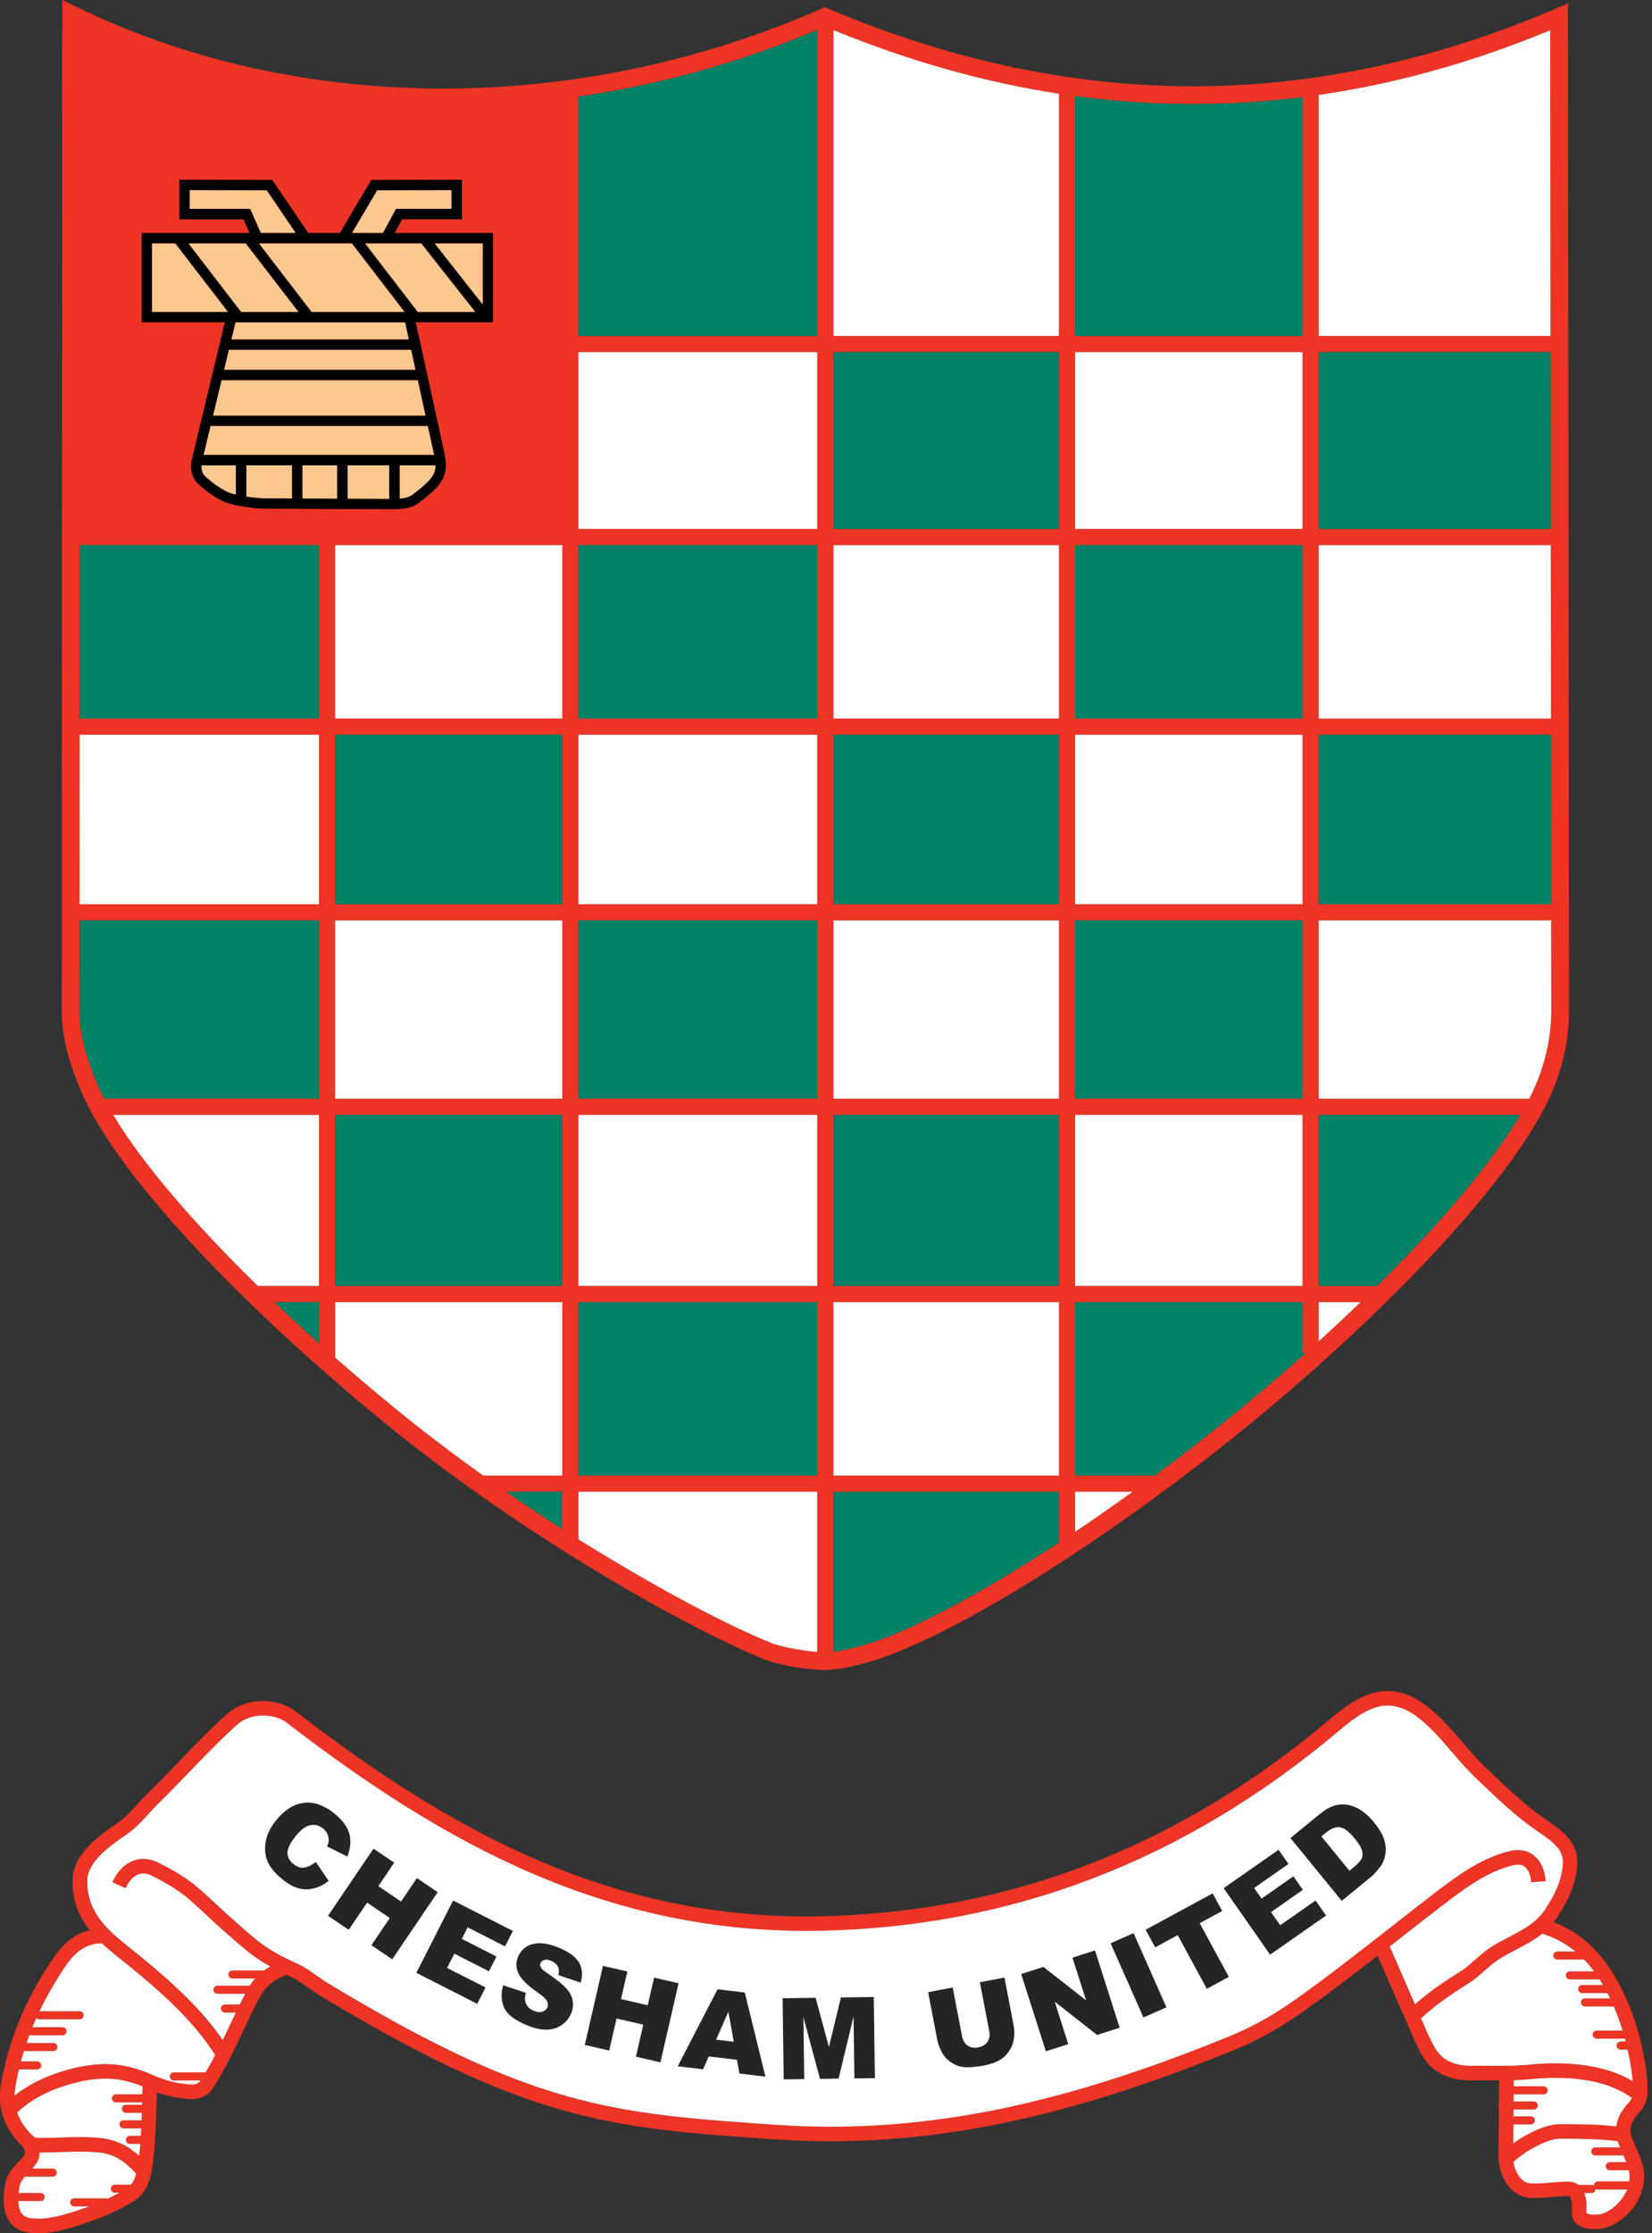 <svg xmlns="http://www.w3.org/2000/svg" width="272.029" height="367.607" viewBox="0 0 296 400" fill="none"><rect x="0" y="0" width="296" height="400" fill="#333333" stroke="none"/><g clip-path="url(#a)"><path fill-rule="evenodd" clip-rule="evenodd" d="M78.82 15.865C101.85 15.947 125.331 11.169 147.157 1.567L147.782 1.291L148.417 1.557C171.068 11.144 193.217 15.614 214.915 15.451C236.598 15.287 257.857 10.493 278.725 1.557L280.938 0.609V3.022L281.132 181.141C281.132 183.538 280.866 185.986 280.364 188.372C279.847 190.836 279.089 193.248 278.131 195.496C274.997 202.845 268.032 212.283 258.809 222.408C249.089 233.07 236.834 244.536 223.893 255.117C211.075 265.6 197.575 275.248 185.494 282.771C173.28 290.381 162.475 295.83 155.233 297.807C154.06 298.129 152.796 298.457 151.531 298.693C150.214 298.944 148.868 299.108 147.546 299.097C146.21 299.108 144.136 298.877 142.143 298.534C140.218 298.201 138.308 297.745 137.135 297.274C129.883 294.386 117.193 287.887 102.905 278.992C91.925 272.155 79.972 263.889 68.788 254.738C55.759 244.081 43.417 232.63 33.661 221.998C24.541 212.058 17.663 202.799 14.549 195.506C13.617 193.319 12.747 190.969 12.112 188.562C11.466 186.124 11.062 183.615 11.062 181.151L11.159 2.55V0L13.448 1.116C33.395 10.877 55.887 15.778 78.825 15.86L78.82 15.865ZM236.286 131.609V161.952H277.926L277.896 131.609H236.286ZM236.286 97.645V128.705H277.891L277.86 97.645H236.286ZM236.286 60.174H277.819L277.757 5.428C264.109 11.077 250.293 14.985 236.281 17.013V60.174H236.286ZM236.286 94.742H277.855L277.819 63.078H236.281V94.742H236.286ZM243.784 233.234H236.286V240.24C238.857 237.91 241.361 235.569 243.784 233.234ZM272.38 199.695H236.281V230.33H246.754C250.19 226.93 253.437 223.56 256.438 220.272C263.264 212.785 268.8 205.723 272.38 199.695ZM236.281 196.792H273.993C274.439 195.921 274.838 195.076 275.187 194.262C276.067 192.198 276.764 189.991 277.235 187.737C277.696 185.54 277.947 183.313 277.942 181.151L277.921 164.856H236.276V196.786L236.281 196.792ZM192.633 267.198V274.362C196.013 272.099 199.455 269.702 202.932 267.198H192.633ZM192.633 233.234V264.294H206.906C211.909 260.591 216.933 256.689 221.86 252.659C225.972 249.294 230.013 245.847 233.92 242.36H233.377V233.234H192.633ZM192.633 230.33H233.377V199.695H192.633V230.33ZM192.633 196.792H233.377V164.861H192.633V196.792ZM192.633 161.957H233.377V131.614H192.633V161.957ZM192.633 128.711H233.377V97.651H192.633V128.711ZM149.323 267.198V295.825C149.856 295.764 150.394 295.682 150.931 295.579C152.14 295.349 153.308 295.047 154.383 294.755C161.307 292.865 171.816 287.544 183.794 280.082C185.735 278.874 187.717 277.609 189.729 276.293V267.203H149.323V267.198ZM149.323 264.294H189.729V233.234H149.323V264.294ZM149.323 230.33H189.729V199.695H149.323V230.33ZM149.323 196.792H189.729V164.861H149.323V196.792ZM149.323 161.957H189.729V131.614H149.323V161.957ZM149.323 128.711H189.729V97.651H149.323V128.711ZM192.633 60.174H233.377V17.402C227.263 18.175 221.107 18.59 214.915 18.636C207.536 18.692 200.11 18.221 192.628 17.212V60.174H192.633ZM149.323 60.174H189.729V16.792C176.425 14.744 162.961 10.975 149.323 5.387V60.169V60.174ZM192.633 94.742H233.377V63.078H192.633V94.742ZM149.323 94.742H189.729V63.078H149.323V94.742ZM100.739 273.865V267.192H90.706C94.091 269.528 97.446 271.755 100.739 273.865ZM103.642 267.192V275.704C103.955 275.898 104.262 276.093 104.574 276.283C118.724 285.096 131.21 291.492 138.292 294.319C139.235 294.693 140.914 295.087 142.666 295.39C144.008 295.62 145.354 295.799 146.42 295.876V267.187H103.642V267.192ZM103.642 264.289H146.42V233.229H103.642V264.289ZM103.642 230.325H146.42V199.69H103.642V230.325ZM103.642 196.786H146.42V164.856H103.642V196.786ZM103.642 161.952H146.42V131.609H103.642V161.952ZM103.642 128.705H146.42V97.645H103.642V128.705ZM60.046 233.229V243.159C63.544 246.231 67.139 249.279 70.795 252.269C75.952 256.484 81.263 260.509 86.568 264.289H100.739V233.229H60.046ZM60.046 230.325H100.739V199.69H60.046V230.325ZM60.046 196.786H100.739V164.856H60.046V196.786ZM60.046 161.952H100.739V131.609H60.046V161.952ZM60.046 128.705H100.739V97.645H60.046V128.705ZM57.142 128.705V97.645H14.283L14.268 128.705H57.152H57.142ZM57.142 161.952V131.609H14.262L14.247 161.952H57.147H57.142ZM57.142 196.786V164.856H14.247L14.237 181.151C14.237 183.308 14.601 185.545 15.189 187.753C15.784 189.996 16.598 192.198 17.479 194.262C17.827 195.076 18.226 195.921 18.677 196.792H57.157L57.142 196.786ZM57.142 230.325V199.69H20.29C23.829 205.62 29.283 212.519 35.997 219.837C39.141 223.263 42.557 226.776 46.183 230.325H57.147H57.142ZM57.142 240.583V233.229H49.184C51.755 235.677 54.413 238.135 57.142 240.583ZM103.642 94.737H146.42V63.072H103.642V94.737ZM100.739 17.689C93.431 18.616 86.097 19.066 78.81 19.041C56.261 18.959 34.127 14.314 14.319 5.065L14.273 94.732H100.739V17.694V17.689ZM34.343 82.323L40.258 57.752H25.35V41.717H44.667L43.602 39.3H32.099V32.181H33.042L48.277 32.217H48.774L49.056 32.627L55.222 41.717H60.881L66.227 32.673L66.499 32.217H67.036L81.826 32.181H82.769V39.295H72.05L70.739 41.712H88.371V57.746H74.503L79.578 80.93C79.829 82.072 79.988 83.117 79.834 84.177C79.675 85.283 79.189 86.338 78.149 87.418C77.632 87.956 77.11 88.427 76.577 88.873C76.049 89.313 75.512 89.728 74.964 90.143C74.298 90.645 73.479 90.927 72.623 91.07C71.845 91.203 71.026 91.229 70.268 91.224L47.125 91.126H47.105C46.055 91.096 44.334 90.906 42.777 90.604C41.517 90.358 40.329 90.03 39.607 89.636C38.87 89.237 38.214 88.837 37.564 88.376C36.919 87.92 36.268 87.393 35.526 86.727C34.937 86.2 34.553 85.493 34.358 84.735C34.158 83.946 34.158 83.091 34.343 82.323ZM146.425 5.357C132.623 11.22 118.192 15.205 103.648 17.299V60.169H146.425V5.357Z" fill="#EE3425"/><path fill-rule="evenodd" clip-rule="evenodd" d="M231.211 329.215L236.378 324.99C237.392 324.16 238.335 323.623 239.185 323.387C240.035 323.151 240.88 323.126 241.709 323.305C242.544 323.489 243.328 323.848 244.075 324.38C244.823 324.913 245.509 325.563 246.134 326.332C247.117 327.535 247.742 328.58 248.009 329.466C248.275 330.352 248.352 331.217 248.229 332.062C248.106 332.907 247.829 333.634 247.394 334.239C246.8 335.063 246.19 335.734 245.576 336.241L240.409 340.466L231.211 329.215ZM219.243 338.197L229.091 331.315L230.868 333.86L224.712 338.162L226.039 340.056L231.749 336.067L233.449 338.494L227.744 342.484L229.383 344.829L235.723 340.4L237.607 343.093L227.575 350.104L219.248 338.192L219.243 338.197ZM205.272 345.639L217.281 339.119L218.997 342.279L214.962 344.466L220.18 354.083L216.237 356.224L211.018 346.606L206.983 348.793L205.267 345.639H205.272ZM198.989 348.066L203.111 346.243L209 359.532L204.883 361.355L198.994 348.066H198.989ZM182.97 353.571L186.964 352.296L194.6 358.283L192.157 350.637L196.198 349.346L200.622 363.194L196.577 364.484L188.987 358.534L191.414 366.133L187.394 367.419L182.97 353.571ZM175.569 355.046L179.979 354.201L181.607 362.707C181.766 363.547 181.787 364.372 181.669 365.171C181.551 365.975 181.264 366.707 180.808 367.378C180.353 368.044 179.84 368.551 179.272 368.899C178.473 369.38 177.474 369.739 176.276 369.964C175.58 370.097 174.811 370.195 173.977 370.256C173.137 370.317 172.41 370.256 171.805 370.072C171.196 369.887 170.617 369.58 170.059 369.134C169.501 368.689 169.081 368.202 168.804 367.67C168.354 366.815 168.067 366.036 167.934 365.34L166.305 356.833L170.709 355.988L172.379 364.694C172.527 365.473 172.86 366.036 173.372 366.395C173.89 366.748 174.53 366.856 175.293 366.707C176.046 366.564 176.599 366.236 176.947 365.719C177.295 365.207 177.393 364.556 177.244 363.762L175.575 355.056L175.569 355.046ZM140.223 357.909L146.148 357.827L148.53 366.64L150.67 357.765L156.565 357.684L156.77 372.217L153.093 372.269L152.939 361.186L150.261 372.304L146.932 372.351L143.951 361.309L144.105 372.392L140.433 372.443L140.228 357.909H140.223ZM132.05 368.935L126.995 368.341L125.986 370.635L121.433 370.097L128.572 356.306L133.453 356.879L137.155 371.951L132.485 371.398L132.045 368.935H132.05ZM131.476 365.698L130.513 360.321L128.316 365.324L131.476 365.698ZM108.047 352.101L112.42 353.105L111.283 358.052L116.072 359.153L117.208 354.206L121.597 355.215L118.345 369.38L113.951 368.371L115.268 362.636L110.479 361.535L109.163 367.27L104.79 366.267L108.047 352.101ZM90.179 355.584L94.23 356.931C94.056 357.607 94.035 358.165 94.163 358.605C94.373 359.322 94.88 359.84 95.674 360.162C96.268 360.403 96.78 360.449 97.215 360.295C97.651 360.147 97.943 359.886 98.091 359.522C98.229 359.174 98.209 358.795 98.014 358.401C97.82 358.001 97.215 357.458 96.201 356.762C94.542 355.62 93.462 354.549 92.954 353.551C92.442 352.557 92.401 351.533 92.826 350.478C93.103 349.787 93.569 349.213 94.214 348.762C94.865 348.307 95.664 348.066 96.611 348.04C97.558 348.015 98.736 348.286 100.14 348.849C101.86 349.546 103.043 350.396 103.689 351.4C104.334 352.404 104.462 353.643 104.068 355.113L100.058 353.766C100.201 353.11 100.16 352.578 99.94 352.168C99.715 351.753 99.31 351.431 98.721 351.19C98.234 350.995 97.83 350.949 97.502 351.057C97.174 351.164 96.949 351.364 96.831 351.661C96.744 351.876 96.77 352.107 96.898 352.357C97.016 352.614 97.415 352.962 98.086 353.412C99.745 354.539 100.887 355.461 101.512 356.178C102.137 356.9 102.511 357.622 102.628 358.365C102.746 359.102 102.659 359.84 102.362 360.577C102.014 361.442 101.456 362.144 100.682 362.682C99.909 363.214 99.018 363.506 98.009 363.532C97 363.563 95.843 363.317 94.537 362.789C92.248 361.868 90.84 360.787 90.312 359.548C89.784 358.313 89.738 356.987 90.169 355.584H90.179ZM81.191 340.405L91.905 345.854L90.496 348.624L83.803 345.219L82.753 347.282L88.96 350.442L87.618 353.085L81.411 349.93L80.116 352.48L87.009 355.983L85.519 358.918L74.611 353.366L81.196 340.41L81.191 340.405ZM66.934 331.105L70.647 333.619L67.799 337.818L71.865 340.574L74.713 336.374L78.441 338.904L70.283 350.934L66.55 348.404L69.853 343.534L65.787 340.779L62.483 345.654L58.771 343.139L66.924 331.11L66.934 331.105ZM56.589 333.481L58.899 336.886C57.997 337.578 57.091 338.034 56.184 338.244C55.278 338.464 54.377 338.453 53.486 338.208C52.594 337.967 51.642 337.44 50.633 336.62C49.404 335.627 48.549 334.633 48.052 333.645C47.566 332.656 47.407 331.489 47.571 330.132C47.734 328.78 48.385 327.397 49.517 325.999C51.033 324.135 52.692 323.1 54.5 322.906C56.307 322.711 58.12 323.351 59.938 324.826C61.362 325.978 62.248 327.177 62.591 328.411C62.939 329.645 62.827 331.018 62.253 332.533L58.627 330.721C58.796 330.29 58.889 329.952 58.899 329.696C58.919 329.271 58.847 328.872 58.678 328.503C58.515 328.129 58.253 327.801 57.905 327.52C57.111 326.874 56.246 326.7 55.314 326.992C54.617 327.202 53.854 327.817 53.035 328.821C52.021 330.07 51.514 331.079 51.519 331.852C51.524 332.62 51.872 333.286 52.559 333.844C53.224 334.382 53.88 334.607 54.525 334.51C55.17 334.413 55.857 334.07 56.589 333.486V333.481ZM236.773 328.923L241.797 335.068L242.647 334.372C243.374 333.778 243.825 333.271 244.009 332.856C244.183 332.446 244.193 331.965 244.04 331.422C243.886 330.874 243.44 330.157 242.703 329.256C241.73 328.068 240.87 327.412 240.117 327.289C239.369 327.172 238.539 327.479 237.638 328.216L236.768 328.928L236.773 328.923Z" fill="#252527"/><path fill-rule="evenodd" clip-rule="evenodd" d="M268.975 385.763C270.106 384.56 272.129 383.08 274.26 381.999C276.067 381.083 277.993 380.437 279.601 380.458C279.975 380.458 280.354 380.463 280.743 380.468C284.082 380.494 287.836 380.524 291.18 381.088L290.75 383.658C287.58 383.126 283.954 383.095 280.723 383.07C280.338 383.07 279.954 383.064 279.586 383.059C278.433 383.049 276.918 383.577 275.438 384.329C273.568 385.272 271.827 386.542 270.875 387.551L268.975 385.763ZM284.333 349.531C284.732 349.531 285.055 349.854 285.055 350.253C285.055 350.652 284.732 350.975 284.333 350.975H279.053C278.654 350.975 278.331 350.652 278.331 350.253C278.331 349.854 278.654 349.531 279.053 349.531H284.333ZM286.591 353.085C286.991 353.085 287.314 353.408 287.314 353.807C287.314 354.207 286.991 354.529 286.591 354.529H281.312C280.912 354.529 280.589 354.207 280.589 353.807C280.589 353.408 280.912 353.085 281.312 353.085H286.591ZM288.799 355.533C289.198 355.533 289.521 355.856 289.521 356.255C289.521 356.655 289.198 356.977 288.799 356.977H283.519C283.119 356.977 282.797 356.655 282.797 356.255C282.797 355.856 283.119 355.533 283.519 355.533H288.799ZM289.28 357.935C289.68 357.935 290.002 358.257 290.002 358.657C290.002 359.056 289.68 359.379 289.28 359.379H284C283.601 359.379 283.278 359.056 283.278 358.657C283.278 358.257 283.601 357.935 284 357.935H289.28ZM291.39 363.696C291.789 363.696 292.112 364.019 292.112 364.418C292.112 364.818 291.789 365.14 291.39 365.14H286.11C285.711 365.14 285.388 364.818 285.388 364.418C285.388 364.019 285.711 363.696 286.11 363.696H291.39ZM292.522 365.663C292.921 365.663 293.244 365.985 293.244 366.385C293.244 366.784 292.921 367.107 292.522 367.107H290.381C289.982 367.107 289.659 366.784 289.659 366.385C289.659 365.985 289.982 365.663 290.381 365.663H292.522ZM292.614 390.726C293.013 390.726 293.336 391.048 293.336 391.448C293.336 391.847 293.013 392.17 292.614 392.17H286.335C286.166 392.17 286.018 392.114 285.895 392.021C285.895 392.042 285.895 392.057 285.895 392.073C285.895 392.472 285.572 392.795 285.173 392.795H280.769C280.369 392.795 280.047 392.472 280.047 392.073C280.047 391.673 280.369 391.351 280.769 391.351H285.173C285.342 391.351 285.49 391.407 285.613 391.499C285.613 391.484 285.613 391.463 285.613 391.448C285.613 391.048 285.936 390.726 286.335 390.726H292.614ZM292.855 387.269C293.254 387.269 293.577 387.592 293.577 387.991C293.577 388.39 293.254 388.713 292.855 388.713H288.45C288.051 388.713 287.728 388.39 287.728 387.991C287.728 387.592 288.051 387.269 288.45 387.269H292.855ZM291.462 384.626C291.861 384.626 292.184 384.949 292.184 385.349C292.184 385.748 291.861 386.071 291.462 386.071H285.854C285.455 386.071 285.132 385.748 285.132 385.349C285.132 384.949 285.455 384.626 285.854 384.626H291.462ZM274.275 379.055C274.674 379.055 274.997 379.377 274.997 379.777C274.997 380.176 274.674 380.499 274.275 380.499H269.881C269.482 380.499 269.159 380.176 269.159 379.777C269.159 379.377 269.482 379.055 269.881 379.055H274.275ZM274.802 376.392C275.202 376.392 275.525 376.714 275.525 377.114C275.525 377.513 275.202 377.836 274.802 377.836H269.2C268.8 377.836 268.478 377.513 268.478 377.114C268.478 376.714 268.8 376.392 269.2 376.392H274.802ZM276.58 373.677C276.979 373.677 277.302 374 277.302 374.399C277.302 374.799 276.979 375.121 276.58 375.121H270.977C270.578 375.121 270.255 374.799 270.255 374.399C270.255 374 270.578 373.677 270.977 373.677H276.58ZM21.401 392.743H20.592C20.193 392.743 19.87 392.421 19.87 392.021C19.87 391.622 20.193 391.299 20.592 391.299H23.465C23.752 390.951 23.972 390.552 24.141 390.127C24.244 389.87 24.331 389.599 24.407 389.323C23.47 388.288 22.538 387.448 21.529 386.818C20.403 386.117 19.163 385.676 17.699 385.528C15.451 385.302 13.156 385.379 10.857 385.456C9.807 385.492 8.752 385.528 7.656 385.533H7.456C7.328 385.533 7.205 385.533 7.077 385.533C7.103 386.204 6.939 386.844 6.524 387.448C6.284 387.802 6.028 388.119 5.772 388.411H9.438C9.838 388.411 10.16 388.734 10.16 389.133C10.16 389.532 9.838 389.855 9.438 389.855H4.445C3.984 390.398 3.61 390.966 3.488 391.658C3.436 391.945 3.39 392.262 3.349 392.61L3.329 392.779H7.277C7.677 392.779 7.999 393.102 7.999 393.501C7.999 393.901 7.677 394.223 7.277 394.223H3.262C3.288 394.971 3.411 395.591 3.646 396.072C3.959 396.712 4.512 397.127 5.321 397.271C5.352 397.276 5.434 397.286 5.556 397.301C6.944 397.47 8.312 397.353 9.669 397.086C11.087 396.805 12.516 396.359 13.96 395.883C14.626 395.663 15.297 395.432 15.973 395.181H13.284C12.885 395.181 12.562 394.859 12.562 394.459C12.562 394.06 12.885 393.737 13.284 393.737H18.938C19.056 393.737 19.163 393.763 19.261 393.814C19.973 393.481 20.679 393.122 21.386 392.733L21.401 392.743ZM37.241 371.183C37.641 371.183 37.963 371.506 37.963 371.905C37.963 372.305 37.641 372.627 37.241 372.627H31.157C30.758 372.627 30.435 372.305 30.435 371.905C30.435 371.506 30.758 371.183 31.157 371.183H37.241ZM43.433 359.036C43.832 359.036 44.155 359.358 44.155 359.758C44.155 360.157 43.832 360.48 43.433 360.48H40.299C39.899 360.48 39.577 360.157 39.577 359.758C39.577 359.358 39.899 359.036 40.299 359.036H43.433ZM46.147 355.676C46.546 355.676 46.869 355.999 46.869 356.398C46.869 356.798 46.546 357.121 46.147 357.121H38.957C38.557 357.121 38.235 356.798 38.235 356.398C38.235 355.999 38.557 355.676 38.957 355.676H46.147ZM48.836 352.942C49.235 352.942 49.558 353.264 49.558 353.664C49.558 354.063 49.235 354.386 48.836 354.386H41.645C41.246 354.386 40.923 354.063 40.923 353.664C40.923 353.264 41.246 352.942 41.645 352.942H48.836ZM38.941 368.73C36.954 365.412 34.337 362.329 31.347 359.379C28.325 356.398 24.904 353.546 21.35 350.709C20.29 349.864 19.24 348.998 18.252 348.066C17.069 348.066 15.999 348.358 15.051 348.886C13.863 349.546 12.829 350.571 11.958 351.841C10.037 354.627 8.419 357.412 7.067 360.244H14.268C14.667 360.244 14.99 360.567 14.99 360.967C14.99 361.366 14.667 361.689 14.268 361.689H7.077C6.852 361.689 6.652 361.586 6.519 361.427C6.422 361.643 6.33 361.858 6.232 362.078C6.089 362.416 5.946 362.759 5.802 363.102H11.19C11.589 363.102 11.912 363.425 11.912 363.824C11.912 364.224 11.589 364.546 11.19 364.546H5.239C5.07 365.007 4.906 365.468 4.747 365.934H9.556C9.956 365.934 10.278 366.257 10.278 366.656C10.278 367.056 9.956 367.378 9.556 367.378H4.281C4.092 367.988 3.918 368.602 3.749 369.222H6.673C7.072 369.222 7.395 369.545 7.395 369.944C7.395 370.343 7.072 370.666 6.673 370.666H3.385C3.216 371.378 3.057 372.1 2.919 372.822C2.771 373.575 2.653 374.348 2.612 375.101C2.576 375.828 2.612 376.55 2.76 377.247C2.981 378.276 3.365 379.244 3.902 380.14C4.45 381.062 5.162 381.917 6.023 382.696C6.304 382.952 6.883 382.947 7.436 382.936H7.636H7.641C8.65 382.931 9.715 382.895 10.775 382.86C13.161 382.778 15.548 382.701 17.95 382.942C19.84 383.136 21.442 383.699 22.902 384.606C23.609 385.046 24.274 385.564 24.925 386.153C25.007 385.436 25.073 384.724 25.13 384.007H23.276C22.876 384.007 22.554 383.684 22.554 383.285C22.554 382.885 22.876 382.563 23.276 382.563H25.227C25.253 382.112 25.273 381.666 25.294 381.221H22.118C21.719 381.221 21.396 380.898 21.396 380.499C21.396 380.099 21.719 379.777 22.118 379.777H25.35C25.365 379.331 25.381 378.886 25.396 378.44H22.554C22.154 378.44 21.832 378.117 21.832 377.718C21.832 377.318 22.154 376.996 22.554 376.996H25.437L25.447 376.566H20.771C20.372 376.566 20.049 376.243 20.049 375.844C20.049 375.444 20.372 375.121 20.771 375.121H25.488C25.519 374.251 25.555 373.391 25.601 372.551L28.202 372.694C28.11 374.374 28.064 375.972 28.018 377.569C27.921 380.878 27.823 384.191 27.363 387.581C27.204 388.739 27.009 389.952 26.548 391.1C26.046 392.349 25.258 393.471 23.936 394.275C22.39 395.217 20.833 395.995 19.302 396.666C17.76 397.337 16.239 397.895 14.759 398.377C13.223 398.884 11.707 399.355 10.16 399.657C8.557 399.975 6.929 400.108 5.239 399.903C5.152 399.893 5.024 399.872 4.855 399.841C3.155 399.534 1.977 398.638 1.291 397.214C0.681 395.949 0.507 394.3 0.743 392.313C0.778 392.001 0.835 391.632 0.912 391.212C1.229 389.44 2.187 388.426 3.191 387.366C3.605 386.926 4.035 386.47 4.368 385.984C4.455 385.855 4.476 385.686 4.445 385.487C4.404 385.205 4.286 384.877 4.128 384.509C3.129 383.582 2.299 382.573 1.654 381.482C0.968 380.33 0.476 379.096 0.195 377.79C-0.005 376.863 -0.051 375.91 -0.005 374.968C0.041 374.051 0.174 373.165 0.343 372.325C1.111 368.397 2.258 364.669 3.82 361.043C5.377 357.433 7.354 353.904 9.797 350.361C10.883 348.778 12.209 347.477 13.766 346.612C14.488 346.212 15.251 345.905 16.06 345.716C15.942 345.567 15.835 345.419 15.722 345.27C14.109 343.063 13.023 340.446 12.987 337.081C12.962 334.598 14.119 332.534 15.794 330.752C17.351 329.097 19.338 327.699 21.197 326.414C22.472 325.533 23.568 324.33 24.669 323.121C25.253 322.481 25.841 321.836 26.502 321.19C28.371 319.367 30.169 317.498 31.961 315.634C34.793 312.694 37.62 309.76 40.749 306.943C42.347 305.509 44.559 304.751 46.782 304.685C49.015 304.613 51.289 305.233 52.994 306.549C66.898 317.257 81.084 326.629 96.452 333.215C111.78 339.79 128.296 343.601 146.901 343.227C163.355 342.899 179.252 339.949 194.518 334.142C209.784 328.329 224.425 319.654 238.36 307.875C241.115 305.55 243.722 303.748 246.518 303.118C249.442 302.457 252.433 303.072 255.767 305.663C258.154 307.517 260.105 309.796 262.056 312.064C263.398 313.626 264.739 315.188 266.189 316.566C266.578 316.935 266.962 317.303 267.351 317.672C270.311 320.494 273.317 323.362 276.651 325.651C278.372 326.834 279.847 327.858 280.922 329.108C282.116 330.49 282.761 332.042 282.607 334.116C282.474 335.934 281.998 337.629 281.327 339.202C280.671 340.748 279.847 342.156 278.981 343.452C277.128 346.238 274.797 347.503 272.508 348.747L272.401 348.804C272.047 348.998 271.638 349.208 271.223 349.429C270.03 350.053 268.816 350.688 267.776 351.472C267.162 351.938 266.573 352.46 265.989 352.978C265.098 353.771 264.207 354.56 263.085 355.262C261.411 356.311 259.751 357.397 258.154 358.575C256.894 359.502 255.701 360.475 254.599 361.515L254.922 362.288C255.578 363.845 256.233 365.396 257.088 366.846C257.785 368.024 258.696 368.807 259.751 369.294C260.852 369.806 262.122 370.011 263.469 370.016C264.632 369.995 265.794 370.005 266.957 370.016C269.226 370.036 271.494 370.057 273.727 369.831C277.983 369.401 282.085 369.483 285.752 370.246C289.167 370.958 292.215 372.254 294.668 374.282L293.013 376.289C290.903 374.553 288.24 373.426 285.219 372.796C281.824 372.09 277.988 372.018 273.978 372.423C271.627 372.658 269.282 372.643 266.931 372.617C265.789 372.607 264.642 372.597 263.5 372.617H263.48C261.764 372.617 260.12 372.341 258.65 371.66C257.129 370.953 255.818 369.836 254.835 368.167C253.908 366.595 253.212 364.951 252.515 363.292C252.315 362.815 252.116 362.339 251.788 361.596C250.825 359.481 249.883 357.3 248.935 355.118C248.244 353.52 247.548 351.923 246.826 350.294C242.216 353.889 237.577 357.448 232.788 360.792C230.909 362.103 228.953 363.317 226.94 364.413C224.927 365.509 222.858 366.487 220.748 367.337C208.622 372.238 195.87 376.714 182.329 379.715C168.763 382.721 154.434 384.242 139.199 383.208C124.045 382.184 112.927 381.38 100.831 377.969C88.745 374.563 75.763 368.577 56.932 357.192L56.901 357.172C56.353 356.818 55.806 356.429 55.258 356.04C54.254 355.328 53.255 354.616 52.195 354.12C50.705 353.428 49.353 352.778 48.042 352.035C46.721 351.288 45.461 350.453 44.17 349.403C42.972 348.425 41.794 347.385 40.621 346.351C40.084 345.874 39.546 345.398 38.89 344.835L38.859 344.809C38.358 344.348 37.799 343.821 37.236 343.298C36.161 342.29 35.08 341.281 34.02 340.349C33.016 339.473 31.905 338.674 30.737 337.942C29.554 337.204 28.32 336.539 27.081 335.934L26.973 335.883C26.057 335.468 25.222 335.468 24.515 335.806C23.737 336.18 23.056 336.953 22.533 338.029C22.462 338.182 22.456 338.182 22.446 338.208L20.08 337.127L20.188 336.892C20.966 335.289 22.072 334.091 23.394 333.461C24.792 332.79 26.384 332.754 28.054 333.512L28.213 333.584C29.544 334.229 30.86 334.941 32.115 335.724C33.385 336.518 34.604 337.399 35.736 338.387C36.888 339.391 37.958 340.395 39.023 341.399C39.535 341.875 40.048 342.356 40.626 342.889C41.133 343.329 41.738 343.862 42.347 344.4C43.484 345.408 44.621 346.412 45.814 347.385C46.977 348.338 48.124 349.096 49.327 349.777C50.541 350.463 51.837 351.088 53.286 351.759C54.561 352.348 55.662 353.136 56.768 353.92C57.265 354.273 57.757 354.627 58.279 354.965C76.9 366.221 89.687 372.126 101.538 375.465C113.378 378.798 124.378 379.597 139.378 380.611C154.357 381.625 168.441 380.135 181.776 377.18C195.132 374.22 207.761 369.785 219.786 364.925C221.809 364.106 223.785 363.174 225.701 362.134C227.636 361.079 229.511 359.922 231.308 358.667C237.223 354.534 242.969 350.028 248.7 345.536C251.414 343.406 254.128 341.281 256.674 339.335C258.748 337.747 260.893 336.108 263.188 334.705C265.533 333.276 268.007 332.109 270.69 331.515C270.997 331.448 271.284 331.407 271.54 331.387C272.964 331.279 274.132 331.725 275.033 332.559C275.873 333.338 276.431 334.434 276.713 335.699C276.805 336.113 276.866 336.533 276.897 336.948L274.295 337.143C274.27 336.82 274.229 336.523 274.173 336.257C274.004 335.494 273.701 334.864 273.266 334.464C272.892 334.121 272.385 333.937 271.735 333.988C271.566 333.998 271.407 334.024 271.254 334.06C268.903 334.577 266.675 335.637 264.55 336.933C262.373 338.259 260.284 339.857 258.256 341.409C255.475 343.539 252.889 345.562 250.303 347.59L248.946 348.655C249.75 350.448 250.538 352.271 251.332 354.099C252.039 355.722 252.74 357.351 253.478 359.005C254.471 358.119 255.521 357.279 256.607 356.475C258.205 355.297 259.931 354.171 261.703 353.059C262.588 352.506 263.413 351.769 264.248 351.026C264.867 350.478 265.492 349.92 266.194 349.393H266.199C267.402 348.486 268.713 347.8 270.004 347.124C270.368 346.935 270.736 346.745 271.141 346.52L271.248 346.463C273.251 345.373 275.294 344.266 276.79 342.018C277.583 340.825 278.336 339.55 278.91 338.198C279.473 336.877 279.872 335.458 279.985 333.937C280.077 332.646 279.678 331.679 278.935 330.813C278.075 329.82 276.733 328.887 275.161 327.807C271.653 325.4 268.565 322.455 265.533 319.562C265.144 319.193 264.76 318.824 264.371 318.456C262.829 316.991 261.441 315.378 260.054 313.76C258.189 311.583 256.32 309.412 254.149 307.722C251.517 305.673 249.238 305.171 247.076 305.653C244.787 306.165 242.498 307.773 240.03 309.862C225.859 321.841 210.972 330.665 195.434 336.574C179.897 342.489 163.704 345.49 146.937 345.823C127.922 346.202 111.058 342.31 95.418 335.606C79.819 328.918 65.449 319.434 51.386 308.602C50.172 307.67 48.508 307.23 46.849 307.281C45.21 307.332 43.602 307.87 42.48 308.879C39.387 311.66 36.611 314.543 33.825 317.431C32.018 319.311 30.21 321.19 28.305 323.054C27.731 323.613 27.158 324.243 26.584 324.872C25.386 326.183 24.198 327.495 22.661 328.549C20.915 329.753 19.056 331.059 17.678 332.529C16.424 333.865 15.558 335.35 15.573 337.056C15.604 339.79 16.49 341.921 17.806 343.724C19.179 345.598 21.048 347.165 22.938 348.671C26.543 351.549 30.026 354.458 33.134 357.52C36.273 360.613 39.023 363.86 41.138 367.394L38.906 368.73H38.941Z" fill="#EE3425"/><path fill-rule="evenodd" clip-rule="evenodd" d="M.645 377.257C1.557 376.12 2.888 375.029 4.368 374.087 6.012 373.037 7.866 372.151 9.515 371.557 11.041 371.009 12.608 370.538 14.206 370.21 15.824 369.877 17.474 369.688 19.133 369.703 20.577 369.718 21.985 369.913 23.373 370.261 24.745 370.599 26.103 371.086 27.444 371.69 28.546 372.182 29.667 372.566 30.809 372.847 31.971 373.129 33.149 373.303 34.343 373.37 34.65 373.385 34.993 373.318 35.3 373.18 35.546 373.073 35.751 372.919 35.869 372.74 37.938 369.585 39.587 366.092 41.231 362.61 42.224 360.505 43.218 358.4 44.273 356.424 44.969 355.113 45.896 354.063 46.936 353.223 48.144 352.255 49.491 351.579 50.807 351.128L51.657 353.597C50.587 353.966 49.506 354.498 48.569 355.256 47.791 355.881 47.099 356.67 46.577 357.648 45.507 359.66 44.549 361.688 43.586 363.721 41.896 367.296 40.201 370.881 38.05 374.169 37.646 374.783 37.041 375.249 36.365 375.556 35.684 375.864 34.906 376.012 34.194 375.971 32.847 375.894 31.511 375.695 30.189 375.377 28.894 375.065 27.619 374.63 26.374 374.066 25.176 373.528 23.962 373.093 22.743 372.791 21.535 372.489 20.321 372.32 19.107 372.304 17.642 372.289 16.173 372.458 14.718 372.76 13.243 373.062 11.794 373.503 10.381 374.005 8.895 374.537 7.231 375.336 5.751 376.284 4.491 377.088 3.375 377.984 2.658 378.88L.625 377.257H.645ZM271.228 371.25C271.213 372.909 271.202 374.553 271.197 376.197 271.182 379.51 271.161 382.824 271.1 386.111 271.079 387.397 271.448 388.728 272.129 389.712 272.657 390.48 273.379 391.007 274.229 391.064 275.391 391.14 276.615 391.033 277.839 390.925 278.782 390.843 279.729 390.762 280.789 390.756 281.726 390.756 282.428 390.941 283.022 391.484 283.56 391.97 283.887 392.661 284.128 393.691 284.302 394.439 284.272 394.94 284.246 395.478 284.231 395.765 284.215 396.062 284.251 396.415 284.251 396.415 284.328 396.441 284.461 396.492 284.901 396.661 285.577 396.717 286.448 396.635 287.385 396.548 288.763 395.831 289.936 394.607 290.873 393.629 291.646 392.344 291.902 390.818 292.199 389.046 291.585 387.627 290.811 385.845 290.514 385.169 290.207 384.452 289.884 383.597 289.654 382.972 289.546 382.327 289.541 381.687 289.541 381.016 289.644 380.35 289.843 379.715 290.263 378.363 291.257 377.226 291.789 376.617 291.825 376.581 291.851 376.545 291.958 376.417 292.711 375.516 292.629 374.266 292.563 373.288L292.552 373.109C292.435 371.224 292.03 368.536 291.262 365.586 290.658 363.261 289.823 360.777 288.722 358.401 287.462 355.681 285.88 353.044 283.744 350.873 281.639 348.727 278.981 347.011 275.514 346.089L276.19 343.57C280.144 344.625 283.191 346.586 285.603 349.044 287.979 351.467 289.715 354.355 291.088 357.31 292.255 359.819 293.141 362.462 293.787 364.935 294.601 368.064 295.031 370.932 295.159 372.945L295.169 373.114C295.267 374.553 295.39 376.381 293.961 378.087L293.751 378.327C293.346 378.788 292.599 379.649 292.332 380.483 292.209 380.883 292.138 381.282 292.143 381.666 292.143 382.015 292.199 382.353 292.322 382.68 292.599 383.423 292.906 384.135 293.198 384.795 294.145 386.977 294.898 388.708 294.468 391.238 294.109 393.337 293.07 395.089 291.805 396.405 290.192 398.085 288.148 399.083 286.673 399.217 285.393 399.334 284.323 399.227 283.529 398.92 282.423 398.494 281.762 397.731 281.655 396.671 281.593 396.113 281.619 395.709 281.639 395.324 281.66 394.986 281.675 394.669 281.583 394.27 281.465 393.773 281.368 393.496 281.265 393.404 281.219 393.363 281.061 393.348 280.789 393.348 279.954 393.348 279.007 393.43 278.065 393.517 276.754 393.634 275.448 393.747 274.065 393.655 272.334 393.537 270.946 392.569 269.978 391.176 268.99 389.753 268.457 387.863 268.488 386.055 268.55 382.757 268.565 379.464 268.585 376.171 268.596 374.512 268.606 372.853 268.616 371.214L271.218 371.234 271.228 371.25Z" fill="#EE3425"/><path fill-rule="evenodd" clip-rule="evenodd" d="M205.272 345.639 217.281 339.119 218.997 342.279 214.962 344.466 220.18 354.083 216.237 356.224 211.018 346.606 206.983 348.793 205.267 345.639H205.272ZM198.989 348.066 203.111 346.243 209 359.532 204.883 361.355 198.994 348.066H198.989ZM56.174 338.244C55.268 338.464 54.366 338.454 53.475 338.208 52.584 337.967 51.632 337.44 50.623 336.62 49.394 335.627 48.538 334.633 48.042 333.645 47.555 332.656 47.397 331.489 47.56 330.132 47.724 328.78 48.375 327.397 49.506 325.999 51.022 324.135 52.682 323.1 54.489 322.906 56.297 322.711 58.11 323.351 59.928 324.826 61.352 325.978 62.238 327.177 62.581 328.411 62.929 329.645 62.816 331.018 62.243 332.533L58.617 330.721C58.786 330.29 58.878 329.952 58.888 329.696 58.909 329.271 58.837 328.872 58.668 328.503 58.504 328.129 58.243 327.801 57.895 327.52 57.101 326.875 56.236 326.7 55.304 326.992 54.607 327.202 53.844 327.817 53.025 328.821 52.011 330.07 51.504 331.079 51.509 331.852 51.514 332.621 51.862 333.286 52.548 333.845 53.214 334.382 53.87 334.608 54.515 334.51 55.16 334.413 55.846 334.07 56.579 333.486L58.888 336.892C57.987 337.583 57.081 338.039 56.174 338.249V338.244ZM65.787 340.779 62.483 345.654 58.771 343.139 66.924 331.11 70.636 333.624 67.789 337.824 71.855 340.579 74.703 336.379 78.431 338.909 70.273 350.939 66.54 348.409 69.843 343.539 65.776 340.784 65.787 340.779ZM240.409 340.466 231.211 329.215 236.378 324.99C237.392 324.16 238.335 323.623 239.185 323.387 240.035 323.151 240.88 323.126 241.709 323.305 242.544 323.489 243.328 323.848 244.075 324.381 244.823 324.913 245.509 325.564 246.134 326.332 247.117 327.535 247.742 328.58 248.008 329.466 248.275 330.352 248.352 331.217 248.229 332.062 248.106 332.907 247.829 333.635 247.394 334.239 246.8 335.063 246.19 335.734 245.576 336.241L240.409 340.466ZM219.243 338.198 229.091 331.315 230.868 333.86 224.712 338.162 226.039 340.056 231.749 336.067 233.449 338.495 227.744 342.484 229.383 344.829 235.723 340.4 237.607 343.093 227.575 350.104 219.248 338.192 219.243 338.198ZM85.508 358.908 74.6 353.356 81.186 340.4 91.9 345.849 90.491 348.619 83.798 345.214 82.748 347.277 88.955 350.437 87.613 353.08 81.406 349.925 80.111 352.475 87.004 355.978 85.513 358.913 85.508 358.908ZM181.822 377.17C195.178 374.21 207.807 369.775 219.832 364.915 221.855 364.095 223.831 363.163 225.747 362.124 227.683 361.069 229.557 359.911 231.354 358.657 237.269 354.524 243.015 350.017 248.746 345.526 251.46 343.396 254.174 341.27 256.72 339.324 258.794 337.737 260.939 336.098 263.234 334.695 265.579 333.266 268.053 332.098 270.736 331.504 271.044 331.438 271.33 331.397 271.586 331.376 273.01 331.269 274.178 331.714 275.079 332.549 275.919 333.327 276.477 334.423 276.759 335.688 276.851 336.103 276.912 336.523 276.943 336.938L274.342 337.132C274.316 336.81 274.275 336.513 274.219 336.246 274.05 335.483 273.748 334.853 273.312 334.454 272.938 334.111 272.431 333.926 271.781 333.978 271.612 333.988 271.453 334.013 271.3 334.049 268.949 334.567 266.721 335.627 264.596 336.922 262.419 338.249 260.33 339.847 258.302 341.398 255.521 343.529 252.935 345.552 250.349 347.58L248.992 348.645C249.796 350.437 250.584 352.26 251.378 354.089 252.085 355.717 252.787 357.34 253.524 359 254.517 358.114 255.567 357.274 256.653 356.47 258.251 355.292 259.977 354.165 261.749 353.054 262.635 352.501 263.459 351.764 264.294 351.021 264.914 350.473 265.538 349.915 266.24 349.387H266.245C267.448 348.481 268.76 347.795 270.05 347.119 270.414 346.929 270.782 346.735 271.187 346.514L271.294 346.458C273.297 345.367 275.34 344.261 276.836 342.013 277.629 340.82 278.382 339.544 278.956 338.192 279.519 336.871 279.919 335.453 280.031 333.932 280.123 332.641 279.724 331.673 278.981 330.808 278.121 329.814 276.779 328.882 275.207 327.802 271.699 325.395 268.611 322.45 265.579 319.556L264.417 318.45C262.875 316.986 261.487 315.372 260.1 313.754 258.235 311.578 256.366 309.406 254.195 307.716 251.563 305.668 249.284 305.166 247.123 305.647 244.833 306.159 242.544 307.767 240.076 309.857 225.905 321.835 211.018 330.659 195.481 336.569 179.943 342.484 163.75 345.485 146.983 345.818 127.968 346.197 111.104 342.305 95.464 335.601 79.865 328.913 65.495 319.428 51.432 308.597 50.218 307.66 48.554 307.225 46.895 307.276 45.256 307.327 43.648 307.865 42.526 308.874 39.433 311.654 36.657 314.538 33.871 317.426 32.064 319.305 30.256 321.185 28.351 323.049 27.782 323.607 27.204 324.237 26.63 324.867 25.432 326.178 24.244 327.489 22.707 328.544 20.961 329.748 19.102 331.053 17.724 332.523 16.47 333.86 15.604 335.345 15.62 337.05 15.65 339.785 16.536 341.915 17.852 343.718 19.225 345.592 21.094 347.16 22.984 348.665 26.589 351.543 30.072 354.452 33.18 357.515 35.725 360.019 38.014 362.631 39.914 365.406 40.365 364.474 40.811 363.537 41.251 362.6 41.589 361.888 41.922 361.181 42.26 360.475H40.314C39.914 360.475 39.592 360.152 39.592 359.753 39.592 359.353 39.914 359.03 40.314 359.03H42.962C43.279 358.38 43.602 357.745 43.924 357.115H38.967C38.568 357.115 38.245 356.792 38.245 356.393 38.245 355.994 38.568 355.671 38.967 355.671H44.728C45.031 355.205 45.363 354.775 45.717 354.38H41.651C41.251 354.38 40.928 354.058 40.928 353.658 40.928 353.259 41.251 352.936 41.651 352.936H47.32C47.678 352.67 48.042 352.434 48.421 352.214 48.313 352.153 48.2 352.091 48.093 352.03 46.772 351.282 45.512 350.447 44.221 349.398 43.023 348.419 41.845 347.38 40.672 346.345 40.135 345.869 39.597 345.393 38.941 344.829L38.911 344.804C38.409 344.343 37.851 343.815 37.287 343.293 36.212 342.284 35.131 341.275 34.071 340.343 33.067 339.468 31.956 338.669 30.788 337.936 29.605 337.199 28.371 336.533 27.132 335.929L27.024 335.878C26.108 335.463 25.273 335.463 24.566 335.801 23.788 336.175 23.107 336.948 22.584 338.023L22.497 338.203 20.131 337.122 20.239 336.886C21.017 335.284 22.123 334.085 23.445 333.455 24.843 332.784 26.436 332.749 28.105 333.506L28.264 333.578C29.595 334.223 30.911 334.935 32.166 335.719 33.436 336.513 34.655 337.393 35.787 338.382 36.939 339.386 38.009 340.389 39.075 341.393 39.587 341.869 40.099 342.351 40.678 342.883 41.184 343.324 41.789 343.856 42.398 344.394 43.535 345.403 44.672 346.407 45.865 347.38 47.028 348.332 48.175 349.09 49.378 349.771 50.592 350.458 51.888 351.082 53.337 351.753 54.612 352.342 55.713 353.131 56.819 353.914 57.316 354.268 57.808 354.621 58.33 354.959 76.951 366.215 89.738 372.12 101.589 375.459 113.429 378.793 124.429 379.592 139.429 380.606 154.409 381.62 168.492 380.13 181.827 377.175L181.822 377.17ZM187.394 367.419 182.97 353.571 186.964 352.296 194.6 358.283 192.157 350.637 196.198 349.346 200.622 363.194 196.576 364.485 188.987 358.534 191.414 366.134 187.394 367.419ZM168.799 367.66C168.349 366.804 168.062 366.026 167.929 365.33L166.3 356.823 170.704 355.978 172.374 364.684C172.522 365.463 172.855 366.026 173.367 366.384 173.885 366.738 174.525 366.845 175.288 366.697 176.041 366.553 176.594 366.226 176.942 365.708 177.29 365.196 177.387 364.546 177.239 363.752L175.569 355.046 179.979 354.201 181.607 362.707C181.766 363.547 181.787 364.372 181.669 365.171 181.551 365.975 181.264 366.707 180.808 367.378 180.353 368.044 179.84 368.551 179.272 368.899 178.473 369.38 177.474 369.739 176.276 369.964 175.58 370.097 174.811 370.195 173.977 370.256 173.137 370.318 172.41 370.256 171.805 370.072 171.196 369.887 170.617 369.58 170.059 369.135 169.501 368.689 169.081 368.202 168.804 367.67L168.799 367.66ZM140.423 372.443 140.218 357.909 146.143 357.827 148.524 366.641 150.665 357.766 156.56 357.684 156.764 372.218 153.087 372.269 152.934 361.186 150.255 372.305 146.927 372.351 143.946 361.309 144.1 372.392 140.428 372.443H140.423ZM121.428 370.092 128.567 356.301 133.448 356.874 137.15 371.946 132.48 371.393 132.039 368.93 126.985 368.336 125.976 370.63 121.423 370.092H121.428ZM104.779 366.272 108.036 352.107 112.41 353.11 111.273 358.057 116.061 359.158 117.198 354.211 121.587 355.22 118.335 369.385 113.941 368.377 115.257 362.641 110.469 361.54 109.153 367.276 104.779 366.272ZM90.312 359.553C89.784 358.319 89.738 356.992 90.169 355.589L94.219 356.936C94.045 357.612 94.025 358.17 94.153 358.611 94.363 359.327 94.87 359.845 95.664 360.167 96.258 360.408 96.77 360.454 97.205 360.301 97.64 360.152 97.932 359.891 98.081 359.527 98.219 359.179 98.199 358.8 98.004 358.406 97.809 358.006 97.205 357.463 96.191 356.767 94.532 355.625 93.451 354.555 92.944 353.556 92.432 352.562 92.391 351.538 92.816 350.483 93.093 349.792 93.559 349.218 94.204 348.768 94.855 348.312 95.653 348.071 96.601 348.046 97.548 348.02 98.726 348.291 100.129 348.855 101.85 349.551 103.033 350.401 103.678 351.405 104.324 352.409 104.452 353.648 104.057 355.118L100.047 353.771C100.191 353.115 100.15 352.583 99.93 352.173 99.704 351.758 99.3 351.436 98.711 351.195 98.224 351 97.82 350.954 97.492 351.062 97.164 351.169 96.939 351.369 96.821 351.666 96.734 351.881 96.76 352.112 96.888 352.363 97.005 352.619 97.405 352.967 98.076 353.418 99.735 354.544 100.877 355.466 101.502 356.183 102.127 356.905 102.5 357.627 102.618 358.37 102.736 359.107 102.649 359.845 102.352 360.582 102.004 361.448 101.445 362.149 100.672 362.687 99.899 363.22 99.008 363.511 97.999 363.537 96.99 363.568 95.833 363.322 94.527 362.795 92.238 361.873 90.829 360.792 90.302 359.553H90.312ZM38.562 368.1C36.627 365.017 34.153 362.139 31.352 359.374 28.33 356.393 24.909 353.541 21.355 350.704 20.295 349.859 19.245 348.993 18.257 348.061 17.074 348.061 16.004 348.353 15.056 348.88 13.868 349.541 12.834 350.565 11.963 351.835 10.043 354.621 8.424 357.407 7.072 360.239H14.273C14.672 360.239 14.995 360.562 14.995 360.961 14.995 361.361 14.672 361.683 14.273 361.683H7.083C6.857 361.683 6.658 361.581 6.524 361.422L6.238 362.073C6.094 362.411 5.951 362.754 5.807 363.097H11.195C11.594 363.097 11.917 363.419 11.917 363.819 11.917 364.218 11.594 364.541 11.195 364.541H5.244C5.075 365.002 4.911 365.463 4.752 365.929H9.561C9.961 365.929 10.283 366.251 10.283 366.651 10.283 367.05 9.961 367.373 9.561 367.373H4.286C4.097 367.982 3.923 368.597 3.754 369.217H6.678C7.077 369.217 7.4 369.539 7.4 369.939 7.4 370.338 7.077 370.661 6.678 370.661H3.39C3.221 371.373 3.062 372.095 2.924 372.817 2.776 373.57 2.658 374.343 2.617 375.096 2.617 375.178 2.612 375.26 2.607 375.336 3.155 374.901 3.749 374.481 4.363 374.087 6.007 373.037 7.861 372.151 9.51 371.557 11.036 371.009 12.603 370.538 14.201 370.21 15.819 369.877 17.468 369.688 19.128 369.703 20.572 369.718 21.98 369.913 23.368 370.261 24.74 370.599 26.098 371.086 27.439 371.69 28.54 372.182 29.662 372.566 30.804 372.848 31.966 373.129 33.144 373.303 34.337 373.37 34.645 373.385 34.988 373.319 35.295 373.18 35.541 373.073 35.746 372.919 35.864 372.74 35.889 372.704 35.91 372.668 35.935 372.632H31.142C30.742 372.632 30.42 372.31 30.42 371.91 30.42 371.511 30.742 371.188 31.142 371.188H36.837C37.436 370.185 37.999 369.155 38.547 368.105L38.562 368.1Z" fill="white"/><path fill-rule="evenodd" clip-rule="evenodd" d="M25.565 373.708C24.638 373.329 23.701 373.021 22.759 372.786 21.55 372.484 20.336 372.315 19.122 372.299 17.658 372.284 16.188 372.453 14.734 372.755 13.259 373.057 11.809 373.498 10.396 374 8.911 374.532 7.246 375.331 5.766 376.278 4.727 376.939 3.795 377.666 3.093 378.399 3.303 379.003 3.575 379.582 3.907 380.135 4.455 381.057 5.167 381.912 6.028 382.69 6.309 382.946 6.888 382.941 7.441 382.931H7.641 7.646C8.655 382.926 9.72 382.89 10.78 382.854 13.167 382.772 15.553 382.695 17.955 382.936 19.845 383.131 21.448 383.694 22.907 384.6 23.614 385.041 24.279 385.558 24.93 386.147 25.012 385.43 25.078 384.718 25.135 384.001H23.281C22.881 384.001 22.559 383.679 22.559 383.279 22.559 382.88 22.881 382.557 23.281 382.557H25.232L25.299 381.215H22.123C21.724 381.215 21.401 380.893 21.401 380.493 21.401 380.094 21.724 379.771 22.123 379.771H25.355L25.401 378.434H22.559C22.159 378.434 21.837 378.112 21.837 377.712 21.837 377.313 22.159 376.99 22.559 376.99H25.442L25.452 376.56H20.777C20.377 376.56 20.055 376.238 20.055 375.838 20.055 375.439 20.377 375.116 20.777 375.116H25.493C25.509 374.645 25.529 374.174 25.55 373.708H25.565ZM17.704 385.532C15.456 385.307 13.161 385.384 10.862 385.461 9.812 385.497 8.757 385.532 7.661 385.538H7.462C7.334 385.538 7.211 385.538 7.083 385.538 7.108 386.208 6.944 386.849 6.529 387.453 6.289 387.806 6.033 388.124 5.777 388.416H9.443C9.843 388.416 10.165 388.738 10.165 389.138 10.165 389.537 9.843 389.86 9.443 389.86H4.45C3.989 390.403 3.616 390.971 3.493 391.663 3.441 391.949 3.395 392.267 3.354 392.615L3.334 392.784H7.282C7.682 392.784 8.004 393.107 8.004 393.506 8.004 393.906 7.682 394.228 7.282 394.228H3.267C3.293 394.976 3.416 395.596 3.651 396.077 3.964 396.717 4.517 397.132 5.326 397.275L5.562 397.306C6.949 397.475 8.317 397.357 9.674 397.091 11.092 396.809 12.521 396.364 13.965 395.887 14.631 395.667 15.302 395.437 15.978 395.186H13.29C12.89 395.186 12.567 394.863 12.567 394.464 12.567 394.064 12.89 393.742 13.29 393.742H18.943C19.061 393.742 19.169 393.767 19.266 393.819 19.978 393.486 20.684 393.127 21.391 392.738H20.582C20.183 392.738 19.86 392.415 19.86 392.016 19.86 391.616 20.183 391.294 20.582 391.294H23.455C23.742 390.946 23.962 390.546 24.131 390.121 24.233 389.865 24.32 389.594 24.397 389.317 23.46 388.283 22.528 387.443 21.519 386.813 20.392 386.111 19.153 385.676 17.689 385.527L17.704 385.532ZM254.958 362.277C255.613 363.834 256.269 365.386 257.124 366.835 257.821 368.013 258.732 368.796 259.787 369.283 260.888 369.795 262.158 370 263.505 370.005 264.668 369.985 265.83 369.995 266.993 370.005 269.261 370.026 271.53 370.046 273.763 369.821 278.019 369.391 282.121 369.472 285.787 370.236 288.256 370.748 290.535 371.572 292.532 372.75 292.414 371.239 292.122 369.278 291.636 367.112H290.376C289.977 367.112 289.654 366.789 289.654 366.39 289.654 365.99 289.977 365.667 290.376 365.667H291.282C291.282 365.667 291.272 365.621 291.267 365.601 291.226 365.447 291.185 365.299 291.144 365.145H286.105C285.705 365.145 285.383 364.822 285.383 364.423 285.383 364.024 285.705 363.701 286.105 363.701H290.729C290.294 362.272 289.772 360.818 289.157 359.384H283.99C283.59 359.384 283.268 359.061 283.268 358.662 283.268 358.262 283.59 357.94 283.99 357.94H288.497C288.343 357.622 288.184 357.299 288.02 356.982H283.508C283.109 356.982 282.786 356.659 282.786 356.26 282.786 355.86 283.109 355.538 283.508 355.538H287.226C287.032 355.2 286.827 354.862 286.612 354.534H281.296C280.897 354.534 280.574 354.211 280.574 353.812 280.574 353.412 280.897 353.09 281.296 353.09H285.618C285.07 352.352 284.482 351.646 283.836 350.98H279.038C278.638 350.98 278.316 350.657 278.316 350.258 278.316 349.858 278.638 349.536 279.038 349.536H282.269C280.62 348.184 278.674 347.078 276.349 346.345 275.125 347.334 273.819 348.04 272.529 348.742L272.421 348.798C272.068 348.993 271.658 349.203 271.243 349.423 270.05 350.048 268.836 350.683 267.797 351.466 267.182 351.932 266.593 352.455 266.009 352.972 265.118 353.766 264.227 354.554 263.106 355.256 261.431 356.306 259.772 357.386 258.174 358.564 256.914 359.491 255.721 360.464 254.62 361.504L254.943 362.277H254.958ZM277.302 374.404C277.302 374.804 276.979 375.126 276.58 375.126H271.202C271.202 375.485 271.202 375.843 271.197 376.202 271.197 376.263 271.197 376.33 271.197 376.397H274.808C275.207 376.397 275.53 376.719 275.53 377.119 275.53 377.518 275.207 377.841 274.808 377.841H271.187C271.187 378.25 271.187 378.655 271.182 379.06H274.28C274.68 379.06 275.002 379.382 275.002 379.782 275.002 380.181 274.68 380.504 274.28 380.504H271.172C271.161 381.646 271.151 382.783 271.136 383.914 272.078 383.228 273.159 382.562 274.265 381.999 276.073 381.082 277.998 380.437 279.606 380.458L280.748 380.468C283.57 380.488 286.689 380.514 289.608 380.862 289.659 380.473 289.741 380.094 289.859 379.72 290.279 378.368 291.272 377.231 291.805 376.622L291.974 376.422C292.148 376.212 292.276 375.982 292.373 375.746 290.386 374.307 287.964 373.344 285.265 372.786 281.87 372.079 278.034 372.008 274.024 372.412 273.092 372.51 272.155 372.561 271.218 372.591 271.218 372.955 271.213 373.319 271.213 373.682H276.585C276.984 373.682 277.307 374.005 277.307 374.404H277.302ZM279.581 383.059C278.428 383.049 276.912 383.577 275.432 384.329 273.748 385.179 272.165 386.296 271.172 387.243 271.315 388.15 271.638 389.015 272.124 389.717 272.652 390.485 273.374 391.013 274.224 391.069 275.386 391.146 276.61 391.038 277.834 390.931 278.777 390.849 279.724 390.767 280.784 390.762 281.634 390.762 282.29 390.915 282.848 391.345H285.163C285.332 391.345 285.48 391.402 285.603 391.494V391.443C285.603 391.043 285.926 390.721 286.325 390.721H291.912C292.02 390.009 291.979 389.353 291.841 388.708H288.435C288.036 388.708 287.713 388.385 287.713 387.986 287.713 387.586 288.036 387.264 288.435 387.264H291.395C291.247 386.88 291.078 386.48 290.898 386.065H285.839C285.439 386.065 285.117 385.743 285.117 385.343 285.117 384.944 285.439 384.621 285.839 384.621H290.279C290.146 384.299 290.012 383.961 289.874 383.597 289.864 383.571 289.854 383.546 289.849 383.52 286.899 383.116 283.637 383.09 280.702 383.064L279.56 383.054 279.581 383.059ZM285.895 392.072C285.895 392.472 285.572 392.794 285.173 392.794H283.867C283.969 393.061 284.056 393.363 284.133 393.696 284.307 394.443 284.277 394.945 284.251 395.483 284.236 395.77 284.22 396.067 284.256 396.42 284.256 396.42 284.333 396.446 284.466 396.497 284.907 396.666 285.583 396.722 286.453 396.64 287.39 396.553 288.768 395.836 289.941 394.612 290.591 393.936 291.16 393.112 291.533 392.17H286.341C286.172 392.17 286.023 392.113 285.9 392.021V392.072H285.895ZM131.471 365.699 130.508 360.321 128.311 365.325 131.471 365.699ZM236.762 328.923 241.786 335.069 242.636 334.372C243.364 333.778 243.814 333.271 243.999 332.856 244.173 332.447 244.183 331.965 244.029 331.422 243.876 330.874 243.43 330.157 242.693 329.256 241.72 328.068 240.859 327.413 240.107 327.29 239.359 327.172 238.529 327.479 237.628 328.217L236.757 328.928 236.762 328.923Z" fill="white"/><path fill-rule="evenodd" clip-rule="evenodd" d="M52.963 41.717L47.796 34.092L34.005 34.066V37.41H44.846L45.097 37.973L46.746 41.717H52.974H52.963ZM40.836 55.862L31.403 43.602H27.245V55.862H40.831H40.836ZM85.145 55.862L75.481 43.602H65.423L74.856 55.862H85.145ZM77.883 43.602L86.492 54.525V43.602H77.883ZM63.083 41.717H68.603L70.672 37.902L70.939 37.41H80.894V34.066L67.589 34.092L63.078 41.717H63.083ZM53.465 55.862L44.037 43.602H33.779L43.207 55.862H53.465ZM46.408 43.602L55.836 55.862H72.48L63.052 43.602H46.408ZM71.62 89.298C71.855 89.277 72.091 89.252 72.321 89.211C72.91 89.108 73.448 88.934 73.847 88.637C74.38 88.238 74.892 87.838 75.389 87.429C75.88 87.014 76.357 86.584 76.813 86.112C77.545 85.35 77.883 84.638 77.99 83.91C78.016 83.726 78.026 83.542 78.026 83.352H71.625V89.298H71.62ZM62.294 89.308L69.73 89.339V83.352H62.294V89.308ZM54.197 89.277L60.404 89.303V83.357H54.197V89.282V89.277ZM44.15 88.929C45.307 89.114 46.429 89.226 47.166 89.247L52.313 89.267V83.352H44.15V88.929ZM36.099 83.352C36.084 83.659 36.115 83.972 36.191 84.269C36.299 84.684 36.493 85.058 36.791 85.324C37.467 85.928 38.066 86.415 38.665 86.84C39.259 87.26 39.848 87.618 40.519 87.982C40.903 88.192 41.533 88.386 42.265 88.561V83.352H36.099ZM37.733 76.311L36.493 81.463H77.781L77.75 81.324L76.654 76.311H37.738H37.733ZM39.71 68.106L38.189 74.421H76.239L74.856 68.106H39.71ZM41.021 62.663L40.165 66.222H74.447L73.668 62.663H41.026H41.021ZM72.588 57.746H42.204L41.471 60.778H73.248L72.582 57.746H72.588ZM44.682 41.712L43.617 39.295H32.115V32.176H33.057L48.293 32.212H48.789L49.071 32.622L55.237 41.712H60.896L66.243 32.668L66.514 32.212H67.052L81.842 32.176H82.784V39.29H72.065L70.754 41.707H88.386V57.741H74.518L79.593 80.925C79.844 82.067 80.003 83.112 79.849 84.172C79.691 85.278 79.204 86.333 78.165 87.413C77.647 87.951 77.125 88.422 76.592 88.868C76.065 89.308 75.527 89.723 74.979 90.138C74.313 90.64 73.494 90.921 72.639 91.065C71.86 91.198 71.041 91.224 70.283 91.218L47.141 91.121H47.12C46.07 91.09 44.349 90.901 42.793 90.599C41.533 90.353 40.345 90.025 39.623 89.631C38.885 89.231 38.23 88.832 37.579 88.371C36.934 87.915 36.284 87.388 35.541 86.722C34.952 86.195 34.568 85.488 34.373 84.73C34.174 83.941 34.174 83.086 34.358 82.318L40.273 57.746H25.365V41.712H44.682Z" fill="black"/><path fill-rule="evenodd" clip-rule="evenodd" d="M40.836 55.867 31.403 43.607H27.245V55.867H40.836ZM33.779 43.607 43.207 55.867H53.465L44.032 43.607H33.779ZM46.408 43.607 55.836 55.867H72.48L63.052 43.607H46.408ZM65.423 43.607 74.856 55.867H85.145L75.481 43.607H65.423ZM77.883 43.607 86.492 54.53V43.607H77.883ZM68.603 41.717 70.672 37.907 70.939 37.41H80.894V34.066L67.589 34.092 63.083 41.717H68.603ZM52.963 41.717 47.791 34.092 33.999 34.066V37.41H44.841L45.087 37.973 46.736 41.717H52.963ZM72.582 57.752H42.199L41.466 60.783H73.243L72.582 57.752ZM73.658 62.673H41.016L40.155 66.227H74.436L73.658 62.673ZM74.851 68.117H39.705L38.184 74.431H76.234L74.851 68.117ZM76.644 76.316H37.728L36.488 81.473H77.775L77.745 81.335 76.644 76.316ZM42.26 88.571V83.363H36.094C36.079 83.67 36.109 83.983 36.186 84.279 36.294 84.694 36.488 85.068 36.785 85.335 37.461 85.939 38.061 86.425 38.66 86.85 39.254 87.27 39.843 87.629 40.514 87.992 40.898 88.202 41.528 88.397 42.26 88.571ZM44.145 83.357V88.934C45.302 89.119 46.423 89.231 47.161 89.252L52.308 89.272V83.357H44.145ZM54.197 83.357V89.283L60.404 89.308V83.357H54.197ZM62.294 83.357V89.313L69.73 89.349V83.357H62.294ZM71.615 83.357V89.303C71.85 89.283 72.086 89.257 72.316 89.216 72.905 89.114 73.443 88.939 73.842 88.642 74.375 88.243 74.887 87.844 75.384 87.434 75.875 87.019 76.352 86.589 76.807 86.118 77.54 85.355 77.878 84.643 77.985 83.916 78.011 83.731 78.021 83.547 78.021 83.357H71.62 71.615Z" fill="#FBC88F"/><path fill-rule="evenodd" clip-rule="evenodd" d="M149.328 5.388V60.169H189.735V16.793C176.43 14.744 162.966 10.975 149.328 5.388ZM236.286 17.007V60.169H277.819L277.757 5.423C264.109 11.072 250.293 14.979 236.281 17.007H236.286Z" fill="white"/><path d="M233.382 63.072H192.638V94.737H233.382V63.072ZM146.425 63.072H103.648V94.737H146.425V63.072ZM100.744 97.641H60.051V128.701H100.744V97.641ZM189.735 97.641H149.328V128.701H189.735V97.641Z" fill="white"/><path fill-rule="evenodd" clip-rule="evenodd" d="M236.286 97.641V128.706H277.891L277.86 97.641H236.286Z" fill="white"/><path d="M233.382 131.609H192.638V161.952H233.382V131.609ZM146.425 131.609H103.648V161.952H146.425V131.609Z" fill="white"/><path fill-rule="evenodd" clip-rule="evenodd" d="M57.147 161.952V131.609H14.262L14.247 161.952H57.147Z" fill="white"/><path d="M100.744 164.856H60.051V196.787H100.744V164.856ZM189.735 164.856H149.328V196.787H189.735V164.856Z" fill="white"/><path fill-rule="evenodd" clip-rule="evenodd" d="M236.286 164.856V196.786H273.999C274.444 195.916 274.843 195.071 275.192 194.256C276.073 192.193 276.769 189.985 277.24 187.732C277.701 185.535 277.952 183.307 277.947 181.146L277.926 164.851H236.281L236.286 164.856Z" fill="white"/><path d="M233.382 199.69H192.638V230.325H233.382V199.69ZM146.425 199.69H103.648V230.325H146.425V199.69Z" fill="white"/><path fill-rule="evenodd" clip-rule="evenodd" d="M57.147 230.325V199.69H20.29C23.829 205.62 29.283 212.518 35.997 219.837 39.141 223.263 42.557 226.776 46.183 230.325H57.147ZM100.749 233.229H60.056V243.159C63.554 246.232 67.149 249.279 70.805 252.27 75.963 256.484 81.273 260.51 86.579 264.289H100.749V233.229Z" fill="white"/><path d="M189.735 233.229H149.328V264.289H189.735V233.229Z" fill="white"/><path fill-rule="evenodd" clip-rule="evenodd" d="M146.425 267.193H103.648V275.704L104.58 276.283C118.729 285.096 131.215 291.493 138.297 294.32 139.24 294.693 140.919 295.088 142.671 295.39 144.013 295.62 145.36 295.8 146.425 295.876V267.188 267.193ZM192.638 267.192V274.357C196.018 272.093 199.46 269.697 202.937 267.192H192.638ZM236.286 233.229V240.235C238.857 237.905 241.361 235.564 243.784 233.229H236.286Z" fill="white"/><path fill-rule="evenodd" clip-rule="evenodd" d="M103.648 60.169H146.425V5.357C132.623 11.221 118.192 15.205 103.648 17.299V60.169ZM192.638 17.212V60.174H233.382V17.402C227.268 18.175 221.112 18.59 214.921 18.636 207.541 18.692 200.115 18.221 192.633 17.212H192.638Z" fill="#018266"/><path d="M189.735 63.072H149.328V94.737H189.735V63.072Z" fill="#018266"/><path fill-rule="evenodd" clip-rule="evenodd" d="M236.286 63.072V94.737H277.855L277.824 63.072H236.286Z" fill="#018266"/><path d="M233.382 97.641H192.638V128.701H233.382V97.641ZM146.425 97.641H103.648V128.701H146.425V97.641Z" fill="#018266"/><path fill-rule="evenodd" clip-rule="evenodd" d="M57.147 128.706V97.641H14.283L14.262 128.706H57.147Z" fill="#018266"/><path d="M100.744 131.609H60.051V161.952H100.744V131.609ZM189.735 131.609H149.328V161.952H189.735V131.609Z" fill="#018266"/><path fill-rule="evenodd" clip-rule="evenodd" d="M236.286 131.609V161.952H277.926L277.896 131.609H236.286Z" fill="#018266"/><path d="M233.382 164.856H192.638V196.787H233.382V164.856ZM146.425 164.856H103.648V196.787H146.425V164.856Z" fill="#018266"/><path fill-rule="evenodd" clip-rule="evenodd" d="M57.147 196.787V164.856H14.247L14.237 181.152C14.237 183.308 14.601 185.546 15.189 187.753C15.784 189.996 16.598 192.198 17.479 194.262C17.827 195.076 18.226 195.921 18.677 196.792H57.157L57.147 196.787Z" fill="#018266"/><path d="M100.744 199.69H60.051V230.325H100.744V199.69ZM189.735 199.69H149.328V230.325H189.735V199.69Z" fill="#018266"/><path fill-rule="evenodd" clip-rule="evenodd" d="M236.286 199.69V230.325H246.759C250.195 226.924 253.442 223.555 256.443 220.267 263.27 212.78 268.806 205.718 272.385 199.69H236.286ZM233.382 233.229H192.638V264.289H206.911C211.914 260.586 216.938 256.684 221.865 252.654 225.977 249.289 230.018 245.842 233.925 242.355H233.382V233.229Z" fill="#018266"/><path d="M146.425 233.229H103.648V264.289H146.425V233.229Z" fill="#018266"/><path fill-rule="evenodd" clip-rule="evenodd" d="M57.147 240.583V233.229H49.189C51.76 235.677 54.418 238.135 57.147 240.583ZM100.749 267.192H90.717C94.102 269.528 97.456 271.755 100.749 273.865V267.192ZM149.328 267.192V295.82C149.861 295.758 150.399 295.676 150.937 295.574 152.145 295.343 153.313 295.041 154.388 294.749 161.312 292.86 171.821 287.539 183.799 280.077 185.74 278.869 187.722 277.604 189.735 276.288V267.198H149.328V267.192Z" fill="#018266"/><path fill-rule="evenodd" clip-rule="evenodd" d="M14.088 94.88L101.179 95.264L101.133 17.115C93.825 18.042 86.205 18.687 78.917 18.662C56.369 18.58 33.564 13.74 13.755 4.497L14.094 94.885L14.088 94.88ZM25.355 56.809V41.717H44.672L43.607 39.3H32.105V32.182H33.047L48.282 32.218H48.779L49.061 32.627L55.227 41.717H60.886L66.232 32.673L66.504 32.218H67.041L81.831 32.182H82.774V39.295H72.055L70.744 41.712H88.376V57.747H74.508L79.583 80.93C79.834 82.072 79.993 83.117 79.839 84.177C79.68 85.283 79.194 86.338 78.154 87.419C77.637 87.956 77.115 88.428 76.582 88.873C76.055 89.314 75.517 89.728 74.969 90.143C74.303 90.645 73.484 90.927 72.629 91.07C71.85 91.203 71.031 91.229 70.273 91.224L47.13 91.126H47.11C46.06 91.096 44.339 90.906 42.782 90.604C41.523 90.358 40.334 90.031 39.612 89.636C38.875 89.237 38.219 88.837 37.569 88.376C36.924 87.921 36.273 87.393 35.531 86.727C34.942 86.2 34.558 85.493 34.363 84.735C34.163 83.947 34.163 83.091 34.348 82.323L40.263 57.752H25.355V56.809Z" fill="#EE3425"/></g><defs><clipPath id="a"><path fill="white" d="M0 0H295.231V400H0z"/></clipPath></defs></svg>